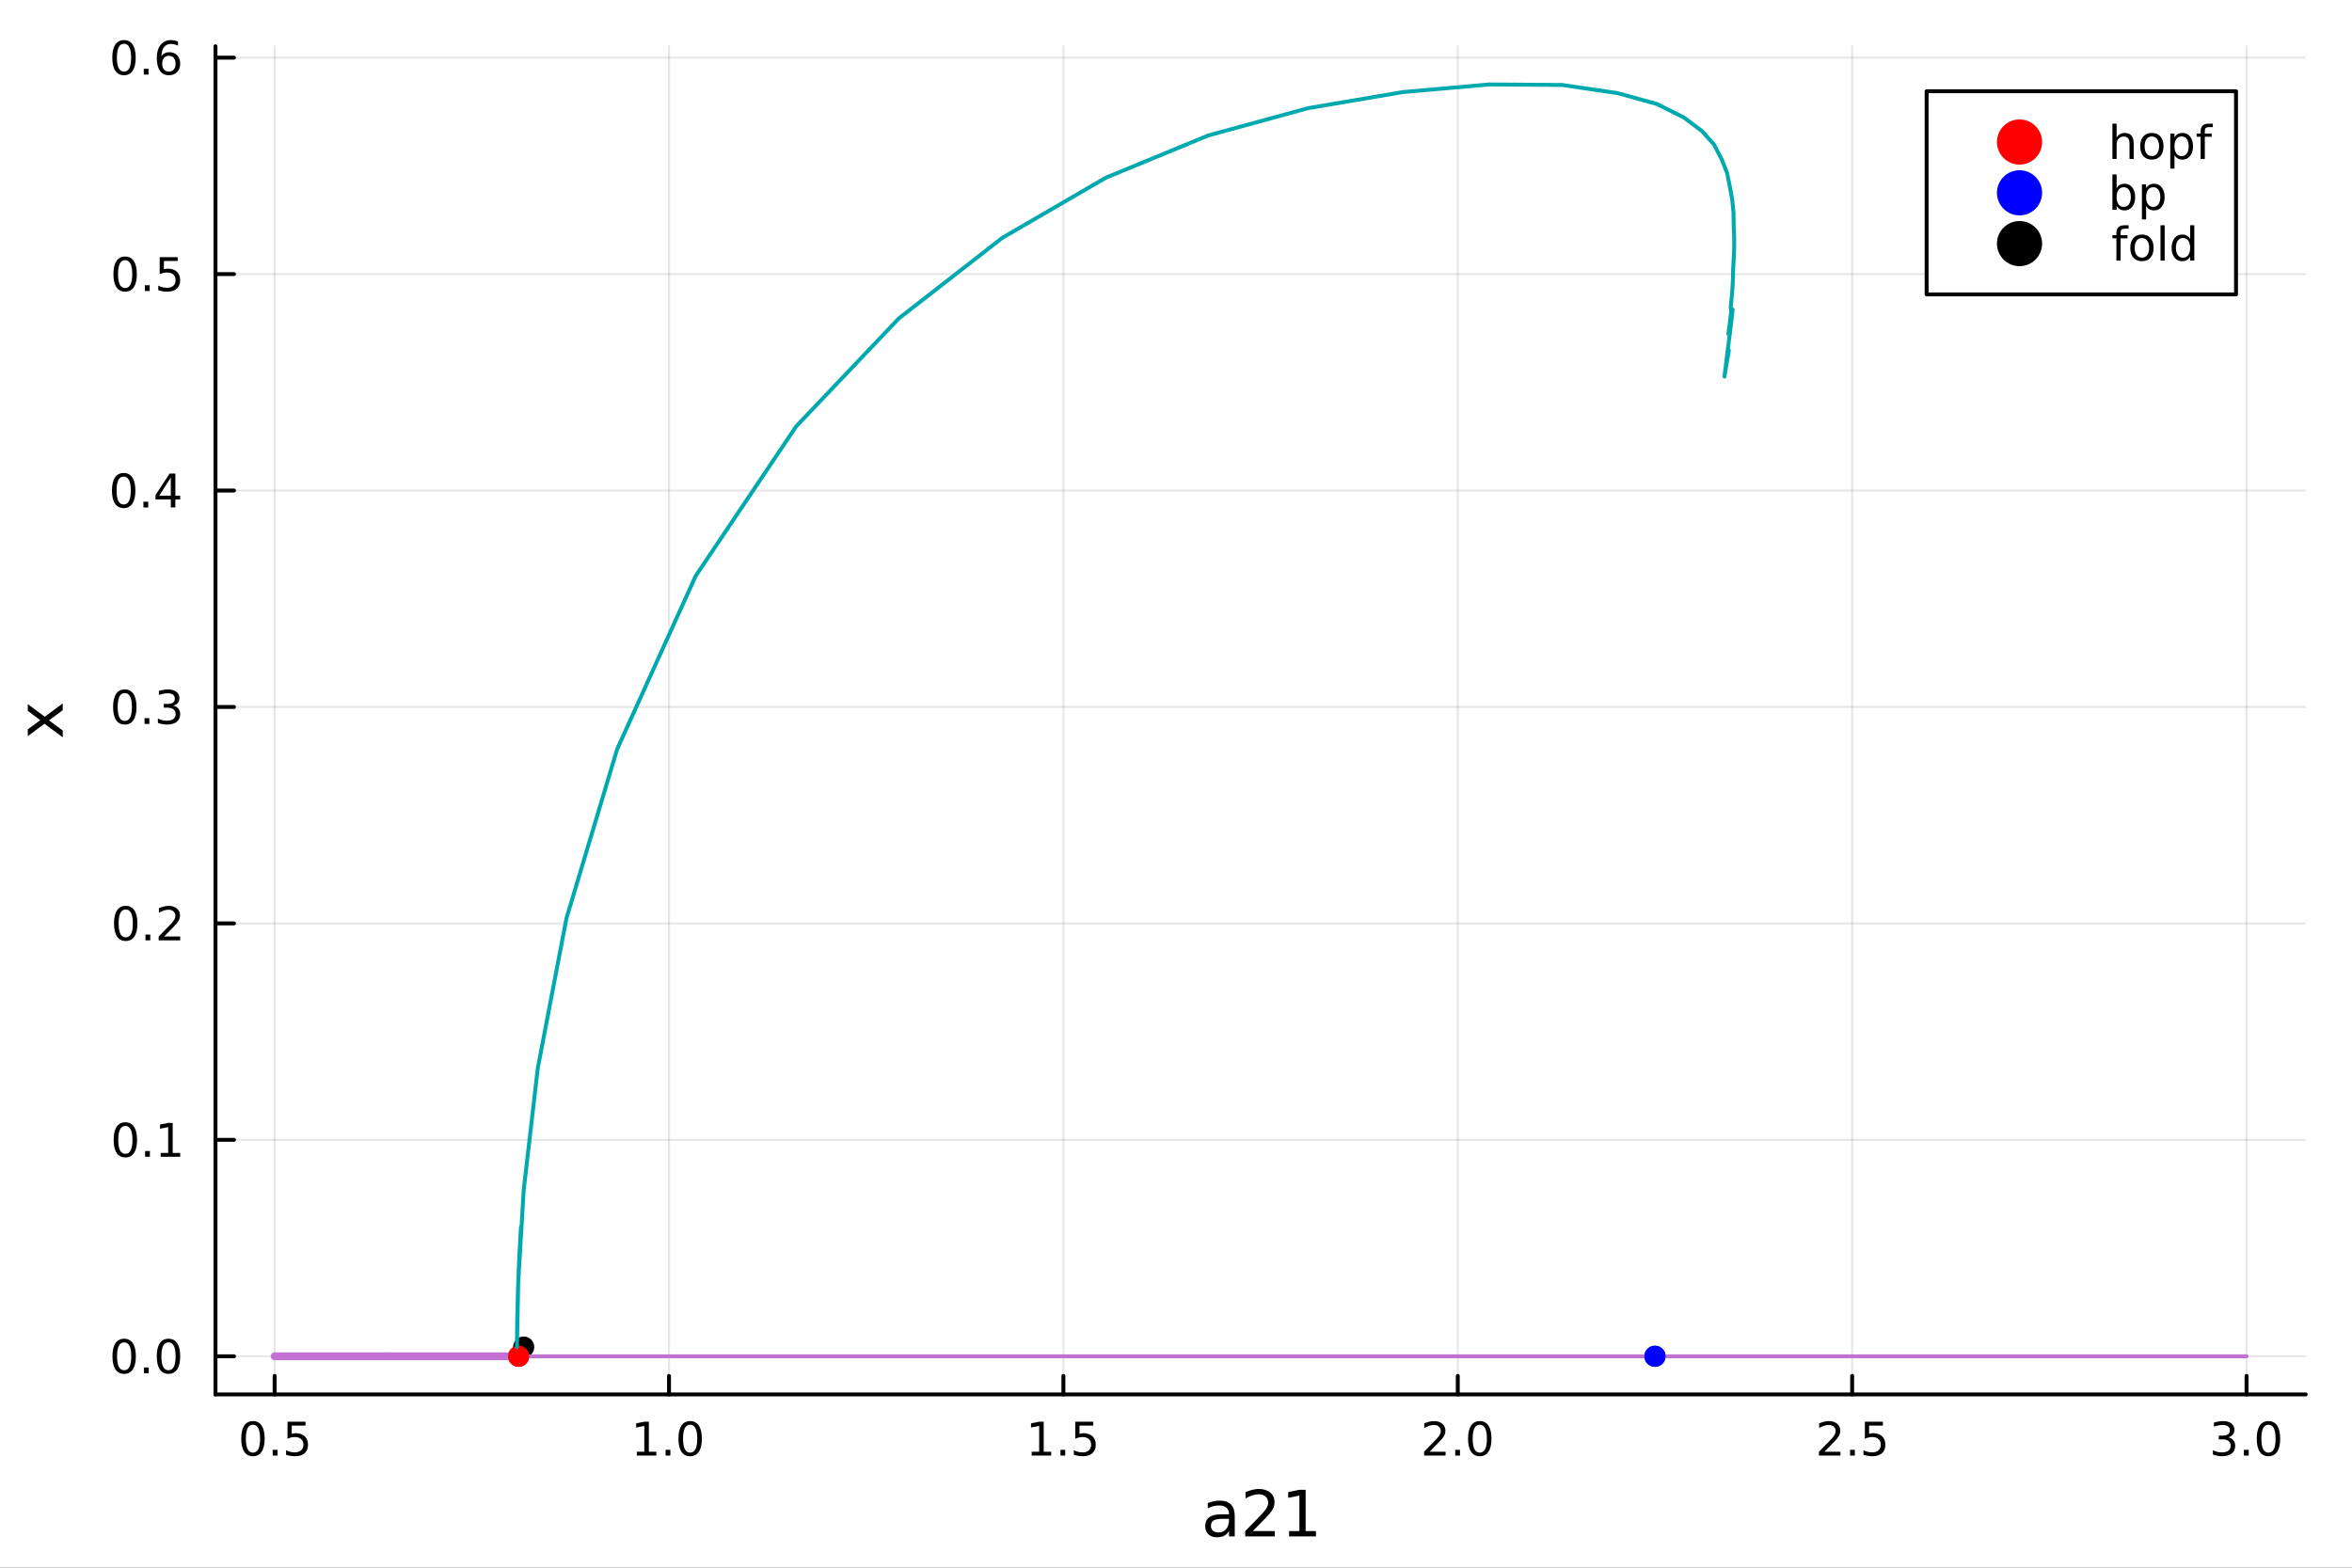 <?xml version="1.0" encoding="utf-8"?>
<svg xmlns="http://www.w3.org/2000/svg" xmlns:xlink="http://www.w3.org/1999/xlink" width="600" height="400" viewBox="0 0 2400 1600">
<rect x="0" y="0" width="2400" height="1600" fill="#333333" stroke="none"/>
<defs>
  <clipPath id="clip940">
    <rect x="0" y="0" width="2400" height="1600"/>
  </clipPath>
</defs>
<path clip-path="url(#clip940)" d="M0 1600 L2400 1600 L2400 0 L0 0  Z" fill="#ffffff" fill-rule="evenodd" fill-opacity="1"/>
<defs>
  <clipPath id="clip941">
    <rect x="219" y="47" width="2134" height="1377"/>
  </clipPath>
</defs>
<path clip-path="url(#clip940)" d="M219.866 1423.18 L2352.76 1423.18 L2352.76 47.244 L219.866 47.244  Z" fill="#ffffff" fill-rule="evenodd" fill-opacity="1"/>
<polyline clip-path="url(#clip941)" style="stroke:#000000; stroke-linecap:round; stroke-linejoin:round; stroke-width:2; stroke-opacity:0.1; fill:none" points="280.231,1423.18 280.231,47.244 "/>
<polyline clip-path="url(#clip941)" style="stroke:#000000; stroke-linecap:round; stroke-linejoin:round; stroke-width:2; stroke-opacity:0.1; fill:none" points="682.663,1423.18 682.663,47.244 "/>
<polyline clip-path="url(#clip941)" style="stroke:#000000; stroke-linecap:round; stroke-linejoin:round; stroke-width:2; stroke-opacity:0.1; fill:none" points="1085.1,1423.18 1085.1,47.244 "/>
<polyline clip-path="url(#clip941)" style="stroke:#000000; stroke-linecap:round; stroke-linejoin:round; stroke-width:2; stroke-opacity:0.1; fill:none" points="1487.53,1423.18 1487.53,47.244 "/>
<polyline clip-path="url(#clip941)" style="stroke:#000000; stroke-linecap:round; stroke-linejoin:round; stroke-width:2; stroke-opacity:0.1; fill:none" points="1889.96,1423.18 1889.96,47.244 "/>
<polyline clip-path="url(#clip941)" style="stroke:#000000; stroke-linecap:round; stroke-linejoin:round; stroke-width:2; stroke-opacity:0.1; fill:none" points="2292.39,1423.18 2292.39,47.244 "/>
<polyline clip-path="url(#clip941)" style="stroke:#000000; stroke-linecap:round; stroke-linejoin:round; stroke-width:2; stroke-opacity:0.1; fill:none" points="219.866,1384.24 2352.76,1384.24 "/>
<polyline clip-path="url(#clip941)" style="stroke:#000000; stroke-linecap:round; stroke-linejoin:round; stroke-width:2; stroke-opacity:0.1; fill:none" points="219.866,1163.34 2352.76,1163.34 "/>
<polyline clip-path="url(#clip941)" style="stroke:#000000; stroke-linecap:round; stroke-linejoin:round; stroke-width:2; stroke-opacity:0.1; fill:none" points="219.866,942.437 2352.76,942.437 "/>
<polyline clip-path="url(#clip941)" style="stroke:#000000; stroke-linecap:round; stroke-linejoin:round; stroke-width:2; stroke-opacity:0.1; fill:none" points="219.866,721.536 2352.76,721.536 "/>
<polyline clip-path="url(#clip941)" style="stroke:#000000; stroke-linecap:round; stroke-linejoin:round; stroke-width:2; stroke-opacity:0.1; fill:none" points="219.866,500.635 2352.76,500.635 "/>
<polyline clip-path="url(#clip941)" style="stroke:#000000; stroke-linecap:round; stroke-linejoin:round; stroke-width:2; stroke-opacity:0.1; fill:none" points="219.866,279.734 2352.76,279.734 "/>
<polyline clip-path="url(#clip941)" style="stroke:#000000; stroke-linecap:round; stroke-linejoin:round; stroke-width:2; stroke-opacity:0.1; fill:none" points="219.866,58.834 2352.76,58.834 "/>
<polyline clip-path="url(#clip940)" style="stroke:#000000; stroke-linecap:round; stroke-linejoin:round; stroke-width:4; stroke-opacity:1; fill:none" points="219.866,1423.18 2352.76,1423.18 "/>
<polyline clip-path="url(#clip940)" style="stroke:#000000; stroke-linecap:round; stroke-linejoin:round; stroke-width:4; stroke-opacity:1; fill:none" points="280.231,1423.18 280.231,1404.28 "/>
<polyline clip-path="url(#clip940)" style="stroke:#000000; stroke-linecap:round; stroke-linejoin:round; stroke-width:4; stroke-opacity:1; fill:none" points="682.663,1423.18 682.663,1404.28 "/>
<polyline clip-path="url(#clip940)" style="stroke:#000000; stroke-linecap:round; stroke-linejoin:round; stroke-width:4; stroke-opacity:1; fill:none" points="1085.1,1423.18 1085.1,1404.28 "/>
<polyline clip-path="url(#clip940)" style="stroke:#000000; stroke-linecap:round; stroke-linejoin:round; stroke-width:4; stroke-opacity:1; fill:none" points="1487.53,1423.18 1487.53,1404.28 "/>
<polyline clip-path="url(#clip940)" style="stroke:#000000; stroke-linecap:round; stroke-linejoin:round; stroke-width:4; stroke-opacity:1; fill:none" points="1889.96,1423.18 1889.96,1404.28 "/>
<polyline clip-path="url(#clip940)" style="stroke:#000000; stroke-linecap:round; stroke-linejoin:round; stroke-width:4; stroke-opacity:1; fill:none" points="2292.39,1423.18 2292.39,1404.28 "/>
<path clip-path="url(#clip940)" d="M258.113 1454.1 Q254.502 1454.1 252.673 1457.66 Q250.868 1461.2 250.868 1468.33 Q250.868 1475.44 252.673 1479.01 Q254.502 1482.55 258.113 1482.55 Q261.747 1482.55 263.553 1479.01 Q265.382 1475.44 265.382 1468.33 Q265.382 1461.2 263.553 1457.66 Q261.747 1454.1 258.113 1454.1 M258.113 1450.39 Q263.923 1450.39 266.979 1455 Q270.058 1459.58 270.058 1468.33 Q270.058 1477.06 266.979 1481.67 Q263.923 1486.25 258.113 1486.25 Q252.303 1486.25 249.224 1481.67 Q246.169 1477.06 246.169 1468.33 Q246.169 1459.58 249.224 1455 Q252.303 1450.39 258.113 1450.39 Z" fill="#000000" fill-rule="nonzero" fill-opacity="1" /><path clip-path="url(#clip940)" d="M278.275 1479.7 L283.159 1479.7 L283.159 1485.58 L278.275 1485.58 L278.275 1479.7 Z" fill="#000000" fill-rule="nonzero" fill-opacity="1" /><path clip-path="url(#clip940)" d="M293.391 1451.02 L311.747 1451.02 L311.747 1454.96 L297.673 1454.96 L297.673 1463.43 Q298.692 1463.08 299.71 1462.92 Q300.729 1462.73 301.747 1462.73 Q307.534 1462.73 310.914 1465.9 Q314.293 1469.08 314.293 1474.49 Q314.293 1480.07 310.821 1483.17 Q307.349 1486.25 301.03 1486.25 Q298.854 1486.25 296.585 1485.88 Q294.34 1485.51 291.932 1484.77 L291.932 1480.07 Q294.016 1481.2 296.238 1481.76 Q298.46 1482.32 300.937 1482.32 Q304.942 1482.32 307.28 1480.21 Q309.617 1478.1 309.617 1474.49 Q309.617 1470.88 307.28 1468.77 Q304.942 1466.67 300.937 1466.67 Q299.062 1466.67 297.187 1467.08 Q295.335 1467.5 293.391 1468.38 L293.391 1451.02 Z" fill="#000000" fill-rule="nonzero" fill-opacity="1" /><path clip-path="url(#clip940)" d="M649.816 1481.64 L657.455 1481.64 L657.455 1455.28 L649.145 1456.95 L649.145 1452.69 L657.409 1451.02 L662.084 1451.02 L662.084 1481.64 L669.723 1481.64 L669.723 1485.58 L649.816 1485.58 L649.816 1481.64 Z" fill="#000000" fill-rule="nonzero" fill-opacity="1" /><path clip-path="url(#clip940)" d="M679.168 1479.7 L684.052 1479.7 L684.052 1485.58 L679.168 1485.58 L679.168 1479.7 Z" fill="#000000" fill-rule="nonzero" fill-opacity="1" /><path clip-path="url(#clip940)" d="M704.237 1454.1 Q700.626 1454.1 698.797 1457.66 Q696.992 1461.2 696.992 1468.33 Q696.992 1475.44 698.797 1479.01 Q700.626 1482.55 704.237 1482.55 Q707.871 1482.55 709.677 1479.01 Q711.506 1475.44 711.506 1468.33 Q711.506 1461.2 709.677 1457.66 Q707.871 1454.1 704.237 1454.1 M704.237 1450.39 Q710.047 1450.39 713.103 1455 Q716.181 1459.58 716.181 1468.33 Q716.181 1477.06 713.103 1481.67 Q710.047 1486.25 704.237 1486.25 Q698.427 1486.25 695.348 1481.67 Q692.293 1477.06 692.293 1468.33 Q692.293 1459.58 695.348 1455 Q698.427 1450.39 704.237 1450.39 Z" fill="#000000" fill-rule="nonzero" fill-opacity="1" /><path clip-path="url(#clip940)" d="M1052.75 1481.64 L1060.38 1481.64 L1060.38 1455.28 L1052.07 1456.95 L1052.07 1452.69 L1060.34 1451.02 L1065.01 1451.02 L1065.01 1481.64 L1072.65 1481.64 L1072.65 1485.58 L1052.75 1485.58 L1052.75 1481.64 Z" fill="#000000" fill-rule="nonzero" fill-opacity="1" /><path clip-path="url(#clip940)" d="M1082.1 1479.7 L1086.98 1479.7 L1086.98 1485.58 L1082.1 1485.58 L1082.1 1479.7 Z" fill="#000000" fill-rule="nonzero" fill-opacity="1" /><path clip-path="url(#clip940)" d="M1097.21 1451.02 L1115.57 1451.02 L1115.57 1454.96 L1101.5 1454.96 L1101.5 1463.43 Q1102.51 1463.08 1103.53 1462.92 Q1104.55 1462.73 1105.57 1462.73 Q1111.36 1462.73 1114.74 1465.9 Q1118.12 1469.08 1118.12 1474.49 Q1118.12 1480.07 1114.64 1483.17 Q1111.17 1486.25 1104.85 1486.25 Q1102.68 1486.25 1100.41 1485.88 Q1098.16 1485.51 1095.75 1484.77 L1095.75 1480.07 Q1097.84 1481.2 1100.06 1481.76 Q1102.28 1482.32 1104.76 1482.32 Q1108.76 1482.32 1111.1 1480.21 Q1113.44 1478.1 1113.44 1474.49 Q1113.44 1470.88 1111.1 1468.77 Q1108.76 1466.67 1104.76 1466.67 Q1102.88 1466.67 1101.01 1467.08 Q1099.16 1467.5 1097.21 1468.38 L1097.21 1451.02 Z" fill="#000000" fill-rule="nonzero" fill-opacity="1" /><path clip-path="url(#clip940)" d="M1458.77 1481.64 L1475.09 1481.64 L1475.09 1485.58 L1453.14 1485.58 L1453.14 1481.64 Q1455.8 1478.89 1460.39 1474.26 Q1464.99 1469.61 1466.17 1468.27 Q1468.42 1465.74 1469.3 1464.01 Q1470.2 1462.25 1470.2 1460.56 Q1470.2 1457.8 1468.26 1456.07 Q1466.34 1454.33 1463.23 1454.33 Q1461.03 1454.33 1458.58 1455.09 Q1456.15 1455.86 1453.37 1457.41 L1453.37 1452.69 Q1456.2 1451.55 1458.65 1450.97 Q1461.1 1450.39 1463.14 1450.39 Q1468.51 1450.39 1471.71 1453.08 Q1474.9 1455.77 1474.9 1460.26 Q1474.9 1462.39 1474.09 1464.31 Q1473.3 1466.2 1471.2 1468.8 Q1470.62 1469.47 1467.52 1472.69 Q1464.41 1475.88 1458.77 1481.64 Z" fill="#000000" fill-rule="nonzero" fill-opacity="1" /><path clip-path="url(#clip940)" d="M1484.9 1479.7 L1489.78 1479.7 L1489.78 1485.58 L1484.9 1485.58 L1484.9 1479.7 Z" fill="#000000" fill-rule="nonzero" fill-opacity="1" /><path clip-path="url(#clip940)" d="M1509.97 1454.1 Q1506.36 1454.1 1504.53 1457.66 Q1502.72 1461.2 1502.72 1468.33 Q1502.72 1475.44 1504.53 1479.01 Q1506.36 1482.55 1509.97 1482.55 Q1513.6 1482.55 1515.41 1479.01 Q1517.24 1475.44 1517.24 1468.33 Q1517.24 1461.2 1515.41 1457.66 Q1513.6 1454.1 1509.97 1454.1 M1509.97 1450.39 Q1515.78 1450.39 1518.83 1455 Q1521.91 1459.58 1521.91 1468.33 Q1521.91 1477.06 1518.83 1481.67 Q1515.78 1486.25 1509.97 1486.25 Q1504.16 1486.25 1501.08 1481.67 Q1498.02 1477.06 1498.02 1468.33 Q1498.02 1459.58 1501.08 1455 Q1504.16 1450.39 1509.97 1450.39 Z" fill="#000000" fill-rule="nonzero" fill-opacity="1" /><path clip-path="url(#clip940)" d="M1861.7 1481.64 L1878.01 1481.64 L1878.01 1485.58 L1856.07 1485.58 L1856.07 1481.64 Q1858.73 1478.89 1863.32 1474.26 Q1867.92 1469.61 1869.1 1468.27 Q1871.35 1465.74 1872.23 1464.01 Q1873.13 1462.25 1873.13 1460.56 Q1873.13 1457.8 1871.19 1456.07 Q1869.26 1454.33 1866.16 1454.33 Q1863.96 1454.33 1861.51 1455.09 Q1859.08 1455.86 1856.3 1457.41 L1856.3 1452.69 Q1859.13 1451.55 1861.58 1450.97 Q1864.03 1450.39 1866.07 1450.39 Q1871.44 1450.39 1874.64 1453.08 Q1877.83 1455.77 1877.83 1460.26 Q1877.83 1462.39 1877.02 1464.31 Q1876.23 1466.2 1874.13 1468.8 Q1873.55 1469.47 1870.45 1472.69 Q1867.34 1475.88 1861.7 1481.64 Z" fill="#000000" fill-rule="nonzero" fill-opacity="1" /><path clip-path="url(#clip940)" d="M1887.83 1479.7 L1892.71 1479.7 L1892.71 1485.58 L1887.83 1485.58 L1887.83 1479.7 Z" fill="#000000" fill-rule="nonzero" fill-opacity="1" /><path clip-path="url(#clip940)" d="M1902.95 1451.02 L1921.3 1451.02 L1921.3 1454.96 L1907.23 1454.96 L1907.23 1463.43 Q1908.25 1463.08 1909.26 1462.92 Q1910.28 1462.73 1911.3 1462.73 Q1917.09 1462.73 1920.47 1465.9 Q1923.85 1469.08 1923.85 1474.49 Q1923.85 1480.07 1920.38 1483.17 Q1916.9 1486.25 1910.58 1486.25 Q1908.41 1486.25 1906.14 1485.88 Q1903.89 1485.51 1901.49 1484.77 L1901.49 1480.07 Q1903.57 1481.2 1905.79 1481.76 Q1908.01 1482.32 1910.49 1482.32 Q1914.5 1482.32 1916.83 1480.21 Q1919.17 1478.1 1919.17 1474.49 Q1919.17 1470.88 1916.83 1468.77 Q1914.5 1466.67 1910.49 1466.67 Q1908.62 1466.67 1906.74 1467.08 Q1904.89 1467.5 1902.95 1468.38 L1902.95 1451.02 Z" fill="#000000" fill-rule="nonzero" fill-opacity="1" /><path clip-path="url(#clip940)" d="M2273.7 1466.95 Q2277.06 1467.66 2278.93 1469.93 Q2280.83 1472.2 2280.83 1475.53 Q2280.83 1480.65 2277.31 1483.45 Q2273.79 1486.25 2267.31 1486.25 Q2265.13 1486.25 2262.82 1485.81 Q2260.53 1485.39 2258.07 1484.54 L2258.07 1480.02 Q2260.02 1481.16 2262.33 1481.74 Q2264.65 1482.32 2267.17 1482.32 Q2271.57 1482.32 2273.86 1480.58 Q2276.18 1478.84 2276.18 1475.53 Q2276.18 1472.48 2274.02 1470.77 Q2271.89 1469.03 2268.07 1469.03 L2264.05 1469.03 L2264.05 1465.19 L2268.26 1465.19 Q2271.71 1465.19 2273.54 1463.82 Q2275.37 1462.43 2275.37 1459.84 Q2275.37 1457.18 2273.47 1455.77 Q2271.59 1454.33 2268.07 1454.33 Q2266.15 1454.33 2263.95 1454.75 Q2261.75 1455.16 2259.12 1456.04 L2259.12 1451.88 Q2261.78 1451.14 2264.09 1450.77 Q2266.43 1450.39 2268.49 1450.39 Q2273.81 1450.39 2276.92 1452.83 Q2280.02 1455.23 2280.02 1459.35 Q2280.02 1462.22 2278.37 1464.21 Q2276.73 1466.18 2273.7 1466.95 Z" fill="#000000" fill-rule="nonzero" fill-opacity="1" /><path clip-path="url(#clip940)" d="M2289.69 1479.7 L2294.58 1479.7 L2294.58 1485.58 L2289.69 1485.58 L2289.69 1479.7 Z" fill="#000000" fill-rule="nonzero" fill-opacity="1" /><path clip-path="url(#clip940)" d="M2314.76 1454.1 Q2311.15 1454.1 2309.32 1457.66 Q2307.52 1461.2 2307.52 1468.33 Q2307.52 1475.44 2309.32 1479.01 Q2311.15 1482.55 2314.76 1482.55 Q2318.4 1482.55 2320.2 1479.01 Q2322.03 1475.44 2322.03 1468.33 Q2322.03 1461.2 2320.2 1457.66 Q2318.4 1454.1 2314.76 1454.1 M2314.76 1450.39 Q2320.57 1450.39 2323.63 1455 Q2326.71 1459.58 2326.71 1468.33 Q2326.71 1477.06 2323.63 1481.67 Q2320.57 1486.25 2314.76 1486.25 Q2308.95 1486.25 2305.87 1481.67 Q2302.82 1477.06 2302.82 1468.33 Q2302.82 1459.58 2305.87 1455 Q2308.95 1450.39 2314.76 1450.39 Z" fill="#000000" fill-rule="nonzero" fill-opacity="1" /><path clip-path="url(#clip940)" d="M1248.26 1550.12 Q1241.16 1550.12 1238.43 1551.75 Q1235.69 1553.37 1235.69 1557.29 Q1235.69 1560.4 1237.72 1562.25 Q1239.79 1564.07 1243.33 1564.07 Q1248.2 1564.07 1251.12 1560.63 Q1254.08 1557.16 1254.08 1551.43 L1254.08 1550.12 L1248.26 1550.12 M1259.94 1547.71 L1259.94 1568.04 L1254.08 1568.04 L1254.08 1562.63 Q1252.08 1565.88 1249.09 1567.44 Q1246.1 1568.97 1241.77 1568.97 Q1236.29 1568.97 1233.05 1565.91 Q1229.83 1562.82 1229.83 1557.67 Q1229.83 1551.65 1233.84 1548.6 Q1237.88 1545.54 1245.87 1545.54 L1254.08 1545.54 L1254.08 1544.97 Q1254.08 1540.93 1251.41 1538.73 Q1248.77 1536.5 1243.96 1536.5 Q1240.91 1536.5 1238.01 1537.23 Q1235.11 1537.97 1232.44 1539.43 L1232.44 1534.02 Q1235.66 1532.78 1238.68 1532.17 Q1241.7 1531.54 1244.57 1531.54 Q1252.3 1531.54 1256.12 1535.55 Q1259.94 1539.56 1259.94 1547.71 Z" fill="#000000" fill-rule="nonzero" fill-opacity="1" /><path clip-path="url(#clip940)" d="M1278.37 1562.63 L1300.81 1562.63 L1300.81 1568.04 L1270.64 1568.04 L1270.64 1562.63 Q1274.3 1558.85 1280.6 1552.48 Q1286.93 1546.08 1288.55 1544.24 Q1291.64 1540.77 1292.85 1538.38 Q1294.09 1535.96 1294.09 1533.64 Q1294.09 1529.85 1291.42 1527.46 Q1288.78 1525.08 1284.51 1525.08 Q1281.49 1525.08 1278.12 1526.13 Q1274.77 1527.18 1270.95 1529.31 L1270.95 1522.82 Q1274.84 1521.26 1278.21 1520.46 Q1281.58 1519.66 1284.39 1519.66 Q1291.77 1519.66 1296.16 1523.36 Q1300.55 1527.05 1300.55 1533.22 Q1300.55 1536.15 1299.44 1538.79 Q1298.36 1541.4 1295.46 1544.97 Q1294.67 1545.89 1290.4 1550.32 Q1286.14 1554.71 1278.37 1562.63 Z" fill="#000000" fill-rule="nonzero" fill-opacity="1" /><path clip-path="url(#clip940)" d="M1315.42 1562.63 L1325.92 1562.63 L1325.92 1526.38 L1314.5 1528.67 L1314.5 1522.82 L1325.86 1520.52 L1332.29 1520.52 L1332.29 1562.63 L1342.79 1562.63 L1342.79 1568.04 L1315.42 1568.04 L1315.42 1562.63 Z" fill="#000000" fill-rule="nonzero" fill-opacity="1" /><polyline clip-path="url(#clip940)" style="stroke:#000000; stroke-linecap:round; stroke-linejoin:round; stroke-width:4; stroke-opacity:1; fill:none" points="219.866,1423.18 219.866,47.244 "/>
<polyline clip-path="url(#clip940)" style="stroke:#000000; stroke-linecap:round; stroke-linejoin:round; stroke-width:4; stroke-opacity:1; fill:none" points="219.866,1384.24 238.764,1384.24 "/>
<polyline clip-path="url(#clip940)" style="stroke:#000000; stroke-linecap:round; stroke-linejoin:round; stroke-width:4; stroke-opacity:1; fill:none" points="219.866,1163.34 238.764,1163.34 "/>
<polyline clip-path="url(#clip940)" style="stroke:#000000; stroke-linecap:round; stroke-linejoin:round; stroke-width:4; stroke-opacity:1; fill:none" points="219.866,942.437 238.764,942.437 "/>
<polyline clip-path="url(#clip940)" style="stroke:#000000; stroke-linecap:round; stroke-linejoin:round; stroke-width:4; stroke-opacity:1; fill:none" points="219.866,721.536 238.764,721.536 "/>
<polyline clip-path="url(#clip940)" style="stroke:#000000; stroke-linecap:round; stroke-linejoin:round; stroke-width:4; stroke-opacity:1; fill:none" points="219.866,500.635 238.764,500.635 "/>
<polyline clip-path="url(#clip940)" style="stroke:#000000; stroke-linecap:round; stroke-linejoin:round; stroke-width:4; stroke-opacity:1; fill:none" points="219.866,279.734 238.764,279.734 "/>
<polyline clip-path="url(#clip940)" style="stroke:#000000; stroke-linecap:round; stroke-linejoin:round; stroke-width:4; stroke-opacity:1; fill:none" points="219.866,58.834 238.764,58.834 "/>
<path clip-path="url(#clip940)" d="M126.691 1370.04 Q123.08 1370.04 121.251 1373.6 Q119.445 1377.14 119.445 1384.27 Q119.445 1391.38 121.251 1394.94 Q123.08 1398.49 126.691 1398.49 Q130.325 1398.49 132.13 1394.94 Q133.959 1391.38 133.959 1384.27 Q133.959 1377.14 132.13 1373.6 Q130.325 1370.04 126.691 1370.04 M126.691 1366.33 Q132.501 1366.33 135.556 1370.94 Q138.635 1375.52 138.635 1384.27 Q138.635 1393 135.556 1397.61 Q132.501 1402.19 126.691 1402.19 Q120.88 1402.19 117.802 1397.61 Q114.746 1393 114.746 1384.27 Q114.746 1375.52 117.802 1370.94 Q120.88 1366.33 126.691 1366.33 Z" fill="#000000" fill-rule="nonzero" fill-opacity="1" /><path clip-path="url(#clip940)" d="M146.853 1395.64 L151.737 1395.64 L151.737 1401.52 L146.853 1401.52 L146.853 1395.64 Z" fill="#000000" fill-rule="nonzero" fill-opacity="1" /><path clip-path="url(#clip940)" d="M171.922 1370.04 Q168.311 1370.04 166.482 1373.6 Q164.677 1377.14 164.677 1384.27 Q164.677 1391.38 166.482 1394.94 Q168.311 1398.49 171.922 1398.49 Q175.556 1398.49 177.362 1394.94 Q179.19 1391.38 179.19 1384.27 Q179.19 1377.14 177.362 1373.6 Q175.556 1370.04 171.922 1370.04 M171.922 1366.33 Q177.732 1366.33 180.788 1370.94 Q183.866 1375.52 183.866 1384.27 Q183.866 1393 180.788 1397.61 Q177.732 1402.19 171.922 1402.19 Q166.112 1402.19 163.033 1397.61 Q159.978 1393 159.978 1384.27 Q159.978 1375.52 163.033 1370.94 Q166.112 1366.33 171.922 1366.33 Z" fill="#000000" fill-rule="nonzero" fill-opacity="1" /><path clip-path="url(#clip940)" d="M127.917 1149.14 Q124.306 1149.14 122.478 1152.7 Q120.672 1156.24 120.672 1163.37 Q120.672 1170.48 122.478 1174.04 Q124.306 1177.59 127.917 1177.59 Q131.552 1177.59 133.357 1174.04 Q135.186 1170.48 135.186 1163.37 Q135.186 1156.24 133.357 1152.7 Q131.552 1149.14 127.917 1149.14 M127.917 1145.43 Q133.728 1145.43 136.783 1150.04 Q139.862 1154.62 139.862 1163.37 Q139.862 1172.1 136.783 1176.71 Q133.728 1181.29 127.917 1181.29 Q122.107 1181.29 119.029 1176.71 Q115.973 1172.1 115.973 1163.37 Q115.973 1154.62 119.029 1150.04 Q122.107 1145.43 127.917 1145.43 Z" fill="#000000" fill-rule="nonzero" fill-opacity="1" /><path clip-path="url(#clip940)" d="M148.079 1174.74 L152.964 1174.74 L152.964 1180.62 L148.079 1180.62 L148.079 1174.74 Z" fill="#000000" fill-rule="nonzero" fill-opacity="1" /><path clip-path="url(#clip940)" d="M163.959 1176.68 L171.598 1176.68 L171.598 1150.32 L163.288 1151.98 L163.288 1147.72 L171.552 1146.06 L176.227 1146.06 L176.227 1176.68 L183.866 1176.68 L183.866 1180.62 L163.959 1180.62 L163.959 1176.68 Z" fill="#000000" fill-rule="nonzero" fill-opacity="1" /><path clip-path="url(#clip940)" d="M128.288 928.235 Q124.677 928.235 122.848 931.8 Q121.043 935.342 121.043 942.471 Q121.043 949.578 122.848 953.143 Q124.677 956.684 128.288 956.684 Q131.922 956.684 133.728 953.143 Q135.556 949.578 135.556 942.471 Q135.556 935.342 133.728 931.8 Q131.922 928.235 128.288 928.235 M128.288 924.532 Q134.098 924.532 137.154 929.138 Q140.232 933.721 140.232 942.471 Q140.232 951.198 137.154 955.805 Q134.098 960.388 128.288 960.388 Q122.478 960.388 119.399 955.805 Q116.343 951.198 116.343 942.471 Q116.343 933.721 119.399 929.138 Q122.478 924.532 128.288 924.532 Z" fill="#000000" fill-rule="nonzero" fill-opacity="1" /><path clip-path="url(#clip940)" d="M148.45 953.837 L153.334 953.837 L153.334 959.717 L148.45 959.717 L148.45 953.837 Z" fill="#000000" fill-rule="nonzero" fill-opacity="1" /><path clip-path="url(#clip940)" d="M167.547 955.781 L183.866 955.781 L183.866 959.717 L161.922 959.717 L161.922 955.781 Q164.584 953.027 169.167 948.397 Q173.774 943.745 174.954 942.402 Q177.2 939.879 178.079 938.143 Q178.982 936.383 178.982 934.694 Q178.982 931.939 177.038 930.203 Q175.116 928.467 172.014 928.467 Q169.815 928.467 167.362 929.231 Q164.931 929.995 162.153 931.546 L162.153 926.823 Q164.977 925.689 167.431 925.11 Q169.885 924.532 171.922 924.532 Q177.292 924.532 180.487 927.217 Q183.681 929.902 183.681 934.393 Q183.681 936.522 182.871 938.444 Q182.084 940.342 179.977 942.934 Q179.399 943.606 176.297 946.823 Q173.195 950.018 167.547 955.781 Z" fill="#000000" fill-rule="nonzero" fill-opacity="1" /><path clip-path="url(#clip940)" d="M127.339 707.335 Q123.728 707.335 121.899 710.899 Q120.093 714.441 120.093 721.571 Q120.093 728.677 121.899 732.242 Q123.728 735.783 127.339 735.783 Q130.973 735.783 132.779 732.242 Q134.607 728.677 134.607 721.571 Q134.607 714.441 132.779 710.899 Q130.973 707.335 127.339 707.335 M127.339 703.631 Q133.149 703.631 136.204 708.237 Q139.283 712.821 139.283 721.571 Q139.283 730.297 136.204 734.904 Q133.149 739.487 127.339 739.487 Q121.529 739.487 118.45 734.904 Q115.394 730.297 115.394 721.571 Q115.394 712.821 118.45 708.237 Q121.529 703.631 127.339 703.631 Z" fill="#000000" fill-rule="nonzero" fill-opacity="1" /><path clip-path="url(#clip940)" d="M147.501 732.936 L152.385 732.936 L152.385 738.816 L147.501 738.816 L147.501 732.936 Z" fill="#000000" fill-rule="nonzero" fill-opacity="1" /><path clip-path="url(#clip940)" d="M176.737 720.182 Q180.093 720.899 181.968 723.168 Q183.866 725.436 183.866 728.77 Q183.866 733.885 180.348 736.686 Q176.829 739.487 170.348 739.487 Q168.172 739.487 165.857 739.047 Q163.565 738.631 161.112 737.774 L161.112 733.26 Q163.056 734.395 165.371 734.973 Q167.686 735.552 170.209 735.552 Q174.607 735.552 176.899 733.816 Q179.214 732.08 179.214 728.77 Q179.214 725.714 177.061 724.001 Q174.931 722.265 171.112 722.265 L167.084 722.265 L167.084 718.422 L171.297 718.422 Q174.746 718.422 176.575 717.057 Q178.403 715.668 178.403 713.075 Q178.403 710.413 176.505 709.001 Q174.63 707.566 171.112 707.566 Q169.19 707.566 166.991 707.983 Q164.792 708.399 162.153 709.279 L162.153 705.112 Q164.815 704.372 167.13 704.001 Q169.468 703.631 171.528 703.631 Q176.852 703.631 179.954 706.061 Q183.056 708.469 183.056 712.589 Q183.056 715.46 181.413 717.45 Q179.769 719.418 176.737 720.182 Z" fill="#000000" fill-rule="nonzero" fill-opacity="1" /><path clip-path="url(#clip940)" d="M126.205 486.434 Q122.593 486.434 120.765 489.999 Q118.959 493.54 118.959 500.67 Q118.959 507.776 120.765 511.341 Q122.593 514.883 126.205 514.883 Q129.839 514.883 131.644 511.341 Q133.473 507.776 133.473 500.67 Q133.473 493.54 131.644 489.999 Q129.839 486.434 126.205 486.434 M126.205 482.73 Q132.015 482.73 135.07 487.337 Q138.149 491.92 138.149 500.67 Q138.149 509.397 135.07 514.003 Q132.015 518.586 126.205 518.586 Q120.394 518.586 117.316 514.003 Q114.26 509.397 114.26 500.67 Q114.26 491.92 117.316 487.337 Q120.394 482.73 126.205 482.73 Z" fill="#000000" fill-rule="nonzero" fill-opacity="1" /><path clip-path="url(#clip940)" d="M146.366 512.035 L151.251 512.035 L151.251 517.915 L146.366 517.915 L146.366 512.035 Z" fill="#000000" fill-rule="nonzero" fill-opacity="1" /><path clip-path="url(#clip940)" d="M174.283 487.429 L162.477 505.878 L174.283 505.878 L174.283 487.429 M173.056 483.355 L178.936 483.355 L178.936 505.878 L183.866 505.878 L183.866 509.767 L178.936 509.767 L178.936 517.915 L174.283 517.915 L174.283 509.767 L158.681 509.767 L158.681 505.253 L173.056 483.355 Z" fill="#000000" fill-rule="nonzero" fill-opacity="1" /><path clip-path="url(#clip940)" d="M127.686 265.533 Q124.075 265.533 122.246 269.098 Q120.441 272.639 120.441 279.769 Q120.441 286.875 122.246 290.44 Q124.075 293.982 127.686 293.982 Q131.32 293.982 133.126 290.44 Q134.954 286.875 134.954 279.769 Q134.954 272.639 133.126 269.098 Q131.32 265.533 127.686 265.533 M127.686 261.829 Q133.496 261.829 136.552 266.436 Q139.63 271.019 139.63 279.769 Q139.63 288.496 136.552 293.102 Q133.496 297.686 127.686 297.686 Q121.876 297.686 118.797 293.102 Q115.742 288.496 115.742 279.769 Q115.742 271.019 118.797 266.436 Q121.876 261.829 127.686 261.829 Z" fill="#000000" fill-rule="nonzero" fill-opacity="1" /><path clip-path="url(#clip940)" d="M147.848 291.135 L152.732 291.135 L152.732 297.014 L147.848 297.014 L147.848 291.135 Z" fill="#000000" fill-rule="nonzero" fill-opacity="1" /><path clip-path="url(#clip940)" d="M162.964 262.454 L181.32 262.454 L181.32 266.389 L167.246 266.389 L167.246 274.862 Q168.264 274.514 169.283 274.352 Q170.302 274.167 171.32 274.167 Q177.107 274.167 180.487 277.338 Q183.866 280.51 183.866 285.926 Q183.866 291.505 180.394 294.607 Q176.922 297.686 170.602 297.686 Q168.427 297.686 166.158 297.315 Q163.913 296.945 161.505 296.204 L161.505 291.505 Q163.589 292.639 165.811 293.195 Q168.033 293.75 170.51 293.75 Q174.514 293.75 176.852 291.644 Q179.19 289.537 179.19 285.926 Q179.19 282.315 176.852 280.209 Q174.514 278.102 170.51 278.102 Q168.635 278.102 166.76 278.519 Q164.908 278.936 162.964 279.815 L162.964 262.454 Z" fill="#000000" fill-rule="nonzero" fill-opacity="1" /><path clip-path="url(#clip940)" d="M126.529 44.632 Q122.918 44.632 121.089 48.197 Q119.283 51.739 119.283 58.868 Q119.283 65.975 121.089 69.539 Q122.918 73.081 126.529 73.081 Q130.163 73.081 131.968 69.539 Q133.797 65.975 133.797 58.868 Q133.797 51.739 131.968 48.197 Q130.163 44.632 126.529 44.632 M126.529 40.928 Q132.339 40.928 135.394 45.535 Q138.473 50.118 138.473 58.868 Q138.473 67.595 135.394 72.201 Q132.339 76.785 126.529 76.785 Q120.718 76.785 117.64 72.201 Q114.584 67.595 114.584 58.868 Q114.584 50.118 117.64 45.535 Q120.718 40.928 126.529 40.928 Z" fill="#000000" fill-rule="nonzero" fill-opacity="1" /><path clip-path="url(#clip940)" d="M146.691 70.234 L151.575 70.234 L151.575 76.114 L146.691 76.114 L146.691 70.234 Z" fill="#000000" fill-rule="nonzero" fill-opacity="1" /><path clip-path="url(#clip940)" d="M172.339 56.97 Q169.19 56.97 167.339 59.123 Q165.51 61.276 165.51 65.026 Q165.51 68.752 167.339 70.928 Q169.19 73.081 172.339 73.081 Q175.487 73.081 177.315 70.928 Q179.167 68.752 179.167 65.026 Q179.167 61.276 177.315 59.123 Q175.487 56.97 172.339 56.97 M181.621 42.317 L181.621 46.577 Q179.862 45.743 178.056 45.303 Q176.274 44.864 174.514 44.864 Q169.885 44.864 167.431 47.989 Q165.001 51.114 164.653 57.433 Q166.019 55.419 168.079 54.354 Q170.139 53.266 172.616 53.266 Q177.825 53.266 180.834 56.438 Q183.866 59.586 183.866 65.026 Q183.866 70.35 180.718 73.567 Q177.57 76.785 172.339 76.785 Q166.343 76.785 163.172 72.201 Q160.001 67.595 160.001 58.868 Q160.001 50.674 163.89 45.813 Q167.778 40.928 174.329 40.928 Q176.089 40.928 177.871 41.276 Q179.676 41.623 181.621 42.317 Z" fill="#000000" fill-rule="nonzero" fill-opacity="1" /><path clip-path="url(#clip940)" d="M28.356 718.597 L45.703 731.488 L64.004 717.929 L64.004 724.836 L50 735.212 L64.004 745.588 L64.004 752.495 L45.353 738.649 L28.356 751.317 L28.356 744.41 L41.056 734.957 L28.356 725.504 L28.356 718.597 Z" fill="#000000" fill-rule="nonzero" fill-opacity="1" /><circle clip-path="url(#clip941)" cx="529.223" cy="1384.24" r="10.8" fill="#ff0000" fill-rule="evenodd" fill-opacity="1" stroke="none"/>
<circle clip-path="url(#clip941)" cx="1688.76" cy="1384.24" r="10.8" fill="#0000ff" fill-rule="evenodd" fill-opacity="1" stroke="none"/>
<circle clip-path="url(#clip941)" cx="534.375" cy="1374.83" r="10.8" fill="#000000" fill-rule="evenodd" fill-opacity="1" stroke="none"/>
<polyline clip-path="url(#clip941)" style="stroke:#c271d2; stroke-linecap:round; stroke-linejoin:round; stroke-width:8; stroke-opacity:1; fill:none" points="280.231,1384.24 394.056,1384.24 "/>
<polyline clip-path="url(#clip941)" style="stroke:#c271d2; stroke-linecap:round; stroke-linejoin:round; stroke-width:8; stroke-opacity:1; fill:none" points="394.056,1384.24 529.223,1384.24 "/>
<polyline clip-path="url(#clip941)" style="stroke:#c271d2; stroke-linecap:round; stroke-linejoin:round; stroke-width:4; stroke-opacity:1; fill:none" points="529.223,1384.24 756.873,1384.24 "/>
<polyline clip-path="url(#clip941)" style="stroke:#c271d2; stroke-linecap:round; stroke-linejoin:round; stroke-width:4; stroke-opacity:1; fill:none" points="756.873,1384.24 984.523,1384.24 "/>
<polyline clip-path="url(#clip941)" style="stroke:#c271d2; stroke-linecap:round; stroke-linejoin:round; stroke-width:4; stroke-opacity:1; fill:none" points="984.523,1384.24 1212.17,1384.24 "/>
<polyline clip-path="url(#clip941)" style="stroke:#c271d2; stroke-linecap:round; stroke-linejoin:round; stroke-width:4; stroke-opacity:1; fill:none" points="1212.17,1384.24 1439.82,1384.24 "/>
<polyline clip-path="url(#clip941)" style="stroke:#c271d2; stroke-linecap:round; stroke-linejoin:round; stroke-width:4; stroke-opacity:1; fill:none" points="1439.82,1384.24 1667.47,1384.24 "/>
<polyline clip-path="url(#clip941)" style="stroke:#c271d2; stroke-linecap:round; stroke-linejoin:round; stroke-width:4; stroke-opacity:1; fill:none" points="1667.47,1384.24 1688.76,1384.24 "/>
<polyline clip-path="url(#clip941)" style="stroke:#c271d2; stroke-linecap:round; stroke-linejoin:round; stroke-width:4; stroke-opacity:1; fill:none" points="1688.76,1384.24 1916.41,1384.24 "/>
<polyline clip-path="url(#clip941)" style="stroke:#c271d2; stroke-linecap:round; stroke-linejoin:round; stroke-width:4; stroke-opacity:1; fill:none" points="1916.41,1384.24 2144.06,1384.24 "/>
<polyline clip-path="url(#clip941)" style="stroke:#c271d2; stroke-linecap:round; stroke-linejoin:round; stroke-width:4; stroke-opacity:1; fill:none" points="2144.06,1384.24 2292.39,1384.24 "/>
<circle clip-path="url(#clip941)" cx="529.223" cy="1384.24" r="10.8" fill="#ff0000" fill-rule="evenodd" fill-opacity="1" stroke="none"/>
<circle clip-path="url(#clip941)" cx="1688.76" cy="1384.24" r="10.8" fill="#0000ff" fill-rule="evenodd" fill-opacity="1" stroke="none"/>
<polyline clip-path="url(#clip941)" style="stroke:#00a9ad; stroke-linecap:round; stroke-linejoin:round; stroke-width:4; stroke-opacity:1; fill:none" points="531.638,1252.11 531.524,1253.87 531.482,1254.52 531.423,1255.51 531.334,1256.94 531.206,1259.04 531.022,1262.11 530.762,1266.6 530.398,1273.18 529.903,1282.83 529.258,1296.99 528.487,1317.83 527.732,1348.51 527.485,1374.83 528.792,1308.96 534.375,1214.8 548.755,1090.15 578.044,937.132 629.697,764.735 709.906,587.802 812.35,435.238 917.201,324.949 1022.9,242.651 1128.46,181.345 1232.89,138.272 1334.74,110.401 1431.64,93.956 1519.77,86.186 1594.01,86.707 1650.68,95.049 1690.85,106.193 1718.18,119.897 1736.63,133.695 1748.99,147.496 1756.95,162.895 1762.34,176.645 1765.43,191.925 1767.63,204.309 1768.84,216.675 1769.08,230.714 1769.51,240.232 1769.62,249.376 1769.36,258.959 1768.8,269.174 1768.42,277.043 1768.4,281.603 1768.25,286.387 1767.98,291.429 1767.6,296.812 1767.09,302.645 1766.47,309.041 1765.94,314.436 1766.19,314.14 1766.36,314.192 1766.47,314.509 1766.53,315.061 1766.54,315.851 1766.5,316.9 1766.4,318.246 1766.25,319.933 1766.03,322.015 1765.73,324.554 1765.36,327.62 1764.89,331.295 1764.32,335.671 1763.62,340.854 1763.76,340.133 1764.22,337.154 1764.64,334.478 1765.03,332.075 1765.39,329.92 1765.72,327.996 1766.02,326.287 1766.3,324.781 1766.55,323.466 1766.78,322.336 1767,321.384 1767.19,320.603 1767.36,319.477 1767.51,318.505 1767.64,317.688 1767.75,317.024 1767.84,316.514 1767.91,316.16 1767.95,315.964 1767.98,315.927 1767.99,316.054 1767.97,316.349 1767.93,316.816 1767.87,317.463 1767.79,318.295 1767.67,319.319 1767.54,320.546 1767.37,321.983 1767.17,323.642 1766.95,325.533 1766.69,327.671 1766.4,330.07 1766.07,332.744 1765.71,335.711 1765.3,338.99 1764.85,342.603 1764.35,346.573 1763.81,350.926 1763.21,355.692 1762.56,360.903 1761.84,366.597 1761.06,372.816 1760.2,379.608 1759.63,384.327 1760,382.088 1760.38,379.828 1760.76,377.547 1761.15,375.244 1761.54,372.919 1761.95,370.573 1762.36,368.206 1762.79,365.816 1763.22,363.406 1763.66,360.975 1764.11,357.604 "/>
<path clip-path="url(#clip940)" d="M1965.94 300.469 L2281.66 300.469 L2281.66 93.109 L1965.94 93.109  Z" fill="#ffffff" fill-rule="evenodd" fill-opacity="1"/>
<polyline clip-path="url(#clip940)" style="stroke:#000000; stroke-linecap:round; stroke-linejoin:round; stroke-width:4; stroke-opacity:1; fill:none" points="1965.94,300.469 2281.66,300.469 2281.66,93.109 1965.94,93.109 1965.94,300.469 "/>
<circle clip-path="url(#clip940)" cx="2060.74" cy="144.949" r="23.04" fill="#ff0000" fill-rule="evenodd" fill-opacity="1" stroke="none"/>
<path clip-path="url(#clip940)" d="M2177.24 146.581 L2177.24 162.229 L2172.98 162.229 L2172.98 146.719 Q2172.98 143.039 2171.55 141.21 Q2170.11 139.382 2167.24 139.382 Q2163.79 139.382 2161.8 141.581 Q2159.81 143.78 2159.81 147.576 L2159.81 162.229 L2155.53 162.229 L2155.53 126.21 L2159.81 126.21 L2159.81 140.331 Q2161.34 137.993 2163.4 136.835 Q2165.48 135.678 2168.19 135.678 Q2172.66 135.678 2174.95 138.456 Q2177.24 141.21 2177.24 146.581 Z" fill="#000000" fill-rule="nonzero" fill-opacity="1" /><path clip-path="url(#clip940)" d="M2195.79 139.289 Q2192.36 139.289 2190.37 141.974 Q2188.38 144.636 2188.38 149.289 Q2188.38 153.942 2190.35 156.627 Q2192.34 159.289 2195.79 159.289 Q2199.19 159.289 2201.18 156.604 Q2203.17 153.918 2203.17 149.289 Q2203.17 144.682 2201.18 141.997 Q2199.19 139.289 2195.79 139.289 M2195.79 135.678 Q2201.34 135.678 2204.51 139.289 Q2207.68 142.9 2207.68 149.289 Q2207.68 155.655 2204.51 159.289 Q2201.34 162.9 2195.79 162.9 Q2190.21 162.9 2187.04 159.289 Q2183.89 155.655 2183.89 149.289 Q2183.89 142.9 2187.04 139.289 Q2190.21 135.678 2195.79 135.678 Z" fill="#000000" fill-rule="nonzero" fill-opacity="1" /><path clip-path="url(#clip940)" d="M2218.86 158.34 L2218.86 172.09 L2214.58 172.09 L2214.58 136.303 L2218.86 136.303 L2218.86 140.238 Q2220.21 137.923 2222.24 136.812 Q2224.3 135.678 2227.15 135.678 Q2231.87 135.678 2234.81 139.428 Q2237.78 143.178 2237.78 149.289 Q2237.78 155.4 2234.81 159.15 Q2231.87 162.9 2227.15 162.9 Q2224.3 162.9 2222.24 161.789 Q2220.21 160.655 2218.86 158.34 M2233.35 149.289 Q2233.35 144.59 2231.41 141.928 Q2229.49 139.243 2226.11 139.243 Q2222.73 139.243 2220.79 141.928 Q2218.86 144.59 2218.86 149.289 Q2218.86 153.988 2220.79 156.673 Q2222.73 159.335 2226.11 159.335 Q2229.49 159.335 2231.41 156.673 Q2233.35 153.988 2233.35 149.289 Z" fill="#000000" fill-rule="nonzero" fill-opacity="1" /><path clip-path="url(#clip940)" d="M2257.96 126.21 L2257.96 129.752 L2253.89 129.752 Q2251.6 129.752 2250.69 130.678 Q2249.81 131.604 2249.81 134.011 L2249.81 136.303 L2256.83 136.303 L2256.83 139.613 L2249.81 139.613 L2249.81 162.229 L2245.53 162.229 L2245.53 139.613 L2241.46 139.613 L2241.46 136.303 L2245.53 136.303 L2245.53 134.497 Q2245.53 130.169 2247.54 128.201 Q2249.56 126.21 2253.93 126.21 L2257.96 126.21 Z" fill="#000000" fill-rule="nonzero" fill-opacity="1" /><circle clip-path="url(#clip940)" cx="2060.74" cy="196.789" r="23.04" fill="#0000ff" fill-rule="evenodd" fill-opacity="1" stroke="none"/>
<path clip-path="url(#clip940)" d="M2174.3 201.129 Q2174.3 196.43 2172.36 193.768 Q2170.44 191.083 2167.06 191.083 Q2163.68 191.083 2161.73 193.768 Q2159.81 196.43 2159.81 201.129 Q2159.81 205.828 2161.73 208.513 Q2163.68 211.175 2167.06 211.175 Q2170.44 211.175 2172.36 208.513 Q2174.3 205.828 2174.3 201.129 M2159.81 192.078 Q2161.16 189.763 2163.19 188.652 Q2165.25 187.518 2168.1 187.518 Q2172.82 187.518 2175.76 191.268 Q2178.73 195.018 2178.73 201.129 Q2178.73 207.24 2175.76 210.99 Q2172.82 214.74 2168.1 214.74 Q2165.25 214.74 2163.19 213.629 Q2161.16 212.495 2159.81 210.18 L2159.81 214.069 L2155.53 214.069 L2155.53 178.05 L2159.81 178.05 L2159.81 192.078 Z" fill="#000000" fill-rule="nonzero" fill-opacity="1" /><path clip-path="url(#clip940)" d="M2189.91 210.18 L2189.91 223.93 L2185.62 223.93 L2185.62 188.143 L2189.91 188.143 L2189.91 192.078 Q2191.25 189.763 2193.29 188.652 Q2195.35 187.518 2198.19 187.518 Q2202.91 187.518 2205.85 191.268 Q2208.82 195.018 2208.82 201.129 Q2208.82 207.24 2205.85 210.99 Q2202.91 214.74 2198.19 214.74 Q2195.35 214.74 2193.29 213.629 Q2191.25 212.495 2189.91 210.18 M2204.4 201.129 Q2204.4 196.43 2202.45 193.768 Q2200.53 191.083 2197.15 191.083 Q2193.77 191.083 2191.83 193.768 Q2189.91 196.43 2189.91 201.129 Q2189.91 205.828 2191.83 208.513 Q2193.77 211.175 2197.15 211.175 Q2200.53 211.175 2202.45 208.513 Q2204.4 205.828 2204.4 201.129 Z" fill="#000000" fill-rule="nonzero" fill-opacity="1" /><circle clip-path="url(#clip940)" cx="2060.74" cy="248.629" r="23.04" fill="#000000" fill-rule="evenodd" fill-opacity="1" stroke="none"/>
<path clip-path="url(#clip940)" d="M2172.04 229.89 L2172.04 233.432 L2167.96 233.432 Q2165.67 233.432 2164.77 234.358 Q2163.89 235.284 2163.89 237.691 L2163.89 239.983 L2170.9 239.983 L2170.9 243.293 L2163.89 243.293 L2163.89 265.909 L2159.6 265.909 L2159.6 243.293 L2155.53 243.293 L2155.53 239.983 L2159.6 239.983 L2159.6 238.177 Q2159.6 233.849 2161.62 231.881 Q2163.63 229.89 2168.01 229.89 L2172.04 229.89 Z" fill="#000000" fill-rule="nonzero" fill-opacity="1" /><path clip-path="url(#clip940)" d="M2185.65 242.969 Q2182.22 242.969 2180.23 245.654 Q2178.24 248.316 2178.24 252.969 Q2178.24 257.622 2180.21 260.307 Q2182.2 262.969 2185.65 262.969 Q2189.05 262.969 2191.04 260.284 Q2193.03 257.598 2193.03 252.969 Q2193.03 248.362 2191.04 245.677 Q2189.05 242.969 2185.65 242.969 M2185.65 239.358 Q2191.2 239.358 2194.37 242.969 Q2197.54 246.58 2197.54 252.969 Q2197.54 259.335 2194.37 262.969 Q2191.2 266.58 2185.65 266.58 Q2180.07 266.58 2176.9 262.969 Q2173.75 259.335 2173.75 252.969 Q2173.75 246.58 2176.9 242.969 Q2180.07 239.358 2185.65 239.358 Z" fill="#000000" fill-rule="nonzero" fill-opacity="1" /><path clip-path="url(#clip940)" d="M2204.6 229.89 L2208.86 229.89 L2208.86 265.909 L2204.6 265.909 L2204.6 229.89 Z" fill="#000000" fill-rule="nonzero" fill-opacity="1" /><path clip-path="url(#clip940)" d="M2234.84 243.918 L2234.84 229.89 L2239.1 229.89 L2239.1 265.909 L2234.84 265.909 L2234.84 262.02 Q2233.49 264.335 2231.43 265.469 Q2229.4 266.58 2226.53 266.58 Q2221.83 266.58 2218.86 262.83 Q2215.92 259.08 2215.92 252.969 Q2215.92 246.858 2218.86 243.108 Q2221.83 239.358 2226.53 239.358 Q2229.4 239.358 2231.43 240.492 Q2233.49 241.603 2234.84 243.918 M2220.32 252.969 Q2220.32 257.668 2222.24 260.353 Q2224.19 263.015 2227.57 263.015 Q2230.95 263.015 2232.89 260.353 Q2234.84 257.668 2234.84 252.969 Q2234.84 248.27 2232.89 245.608 Q2230.95 242.923 2227.57 242.923 Q2224.19 242.923 2222.24 245.608 Q2220.32 248.27 2220.32 252.969 Z" fill="#000000" fill-rule="nonzero" fill-opacity="1" /></svg>
